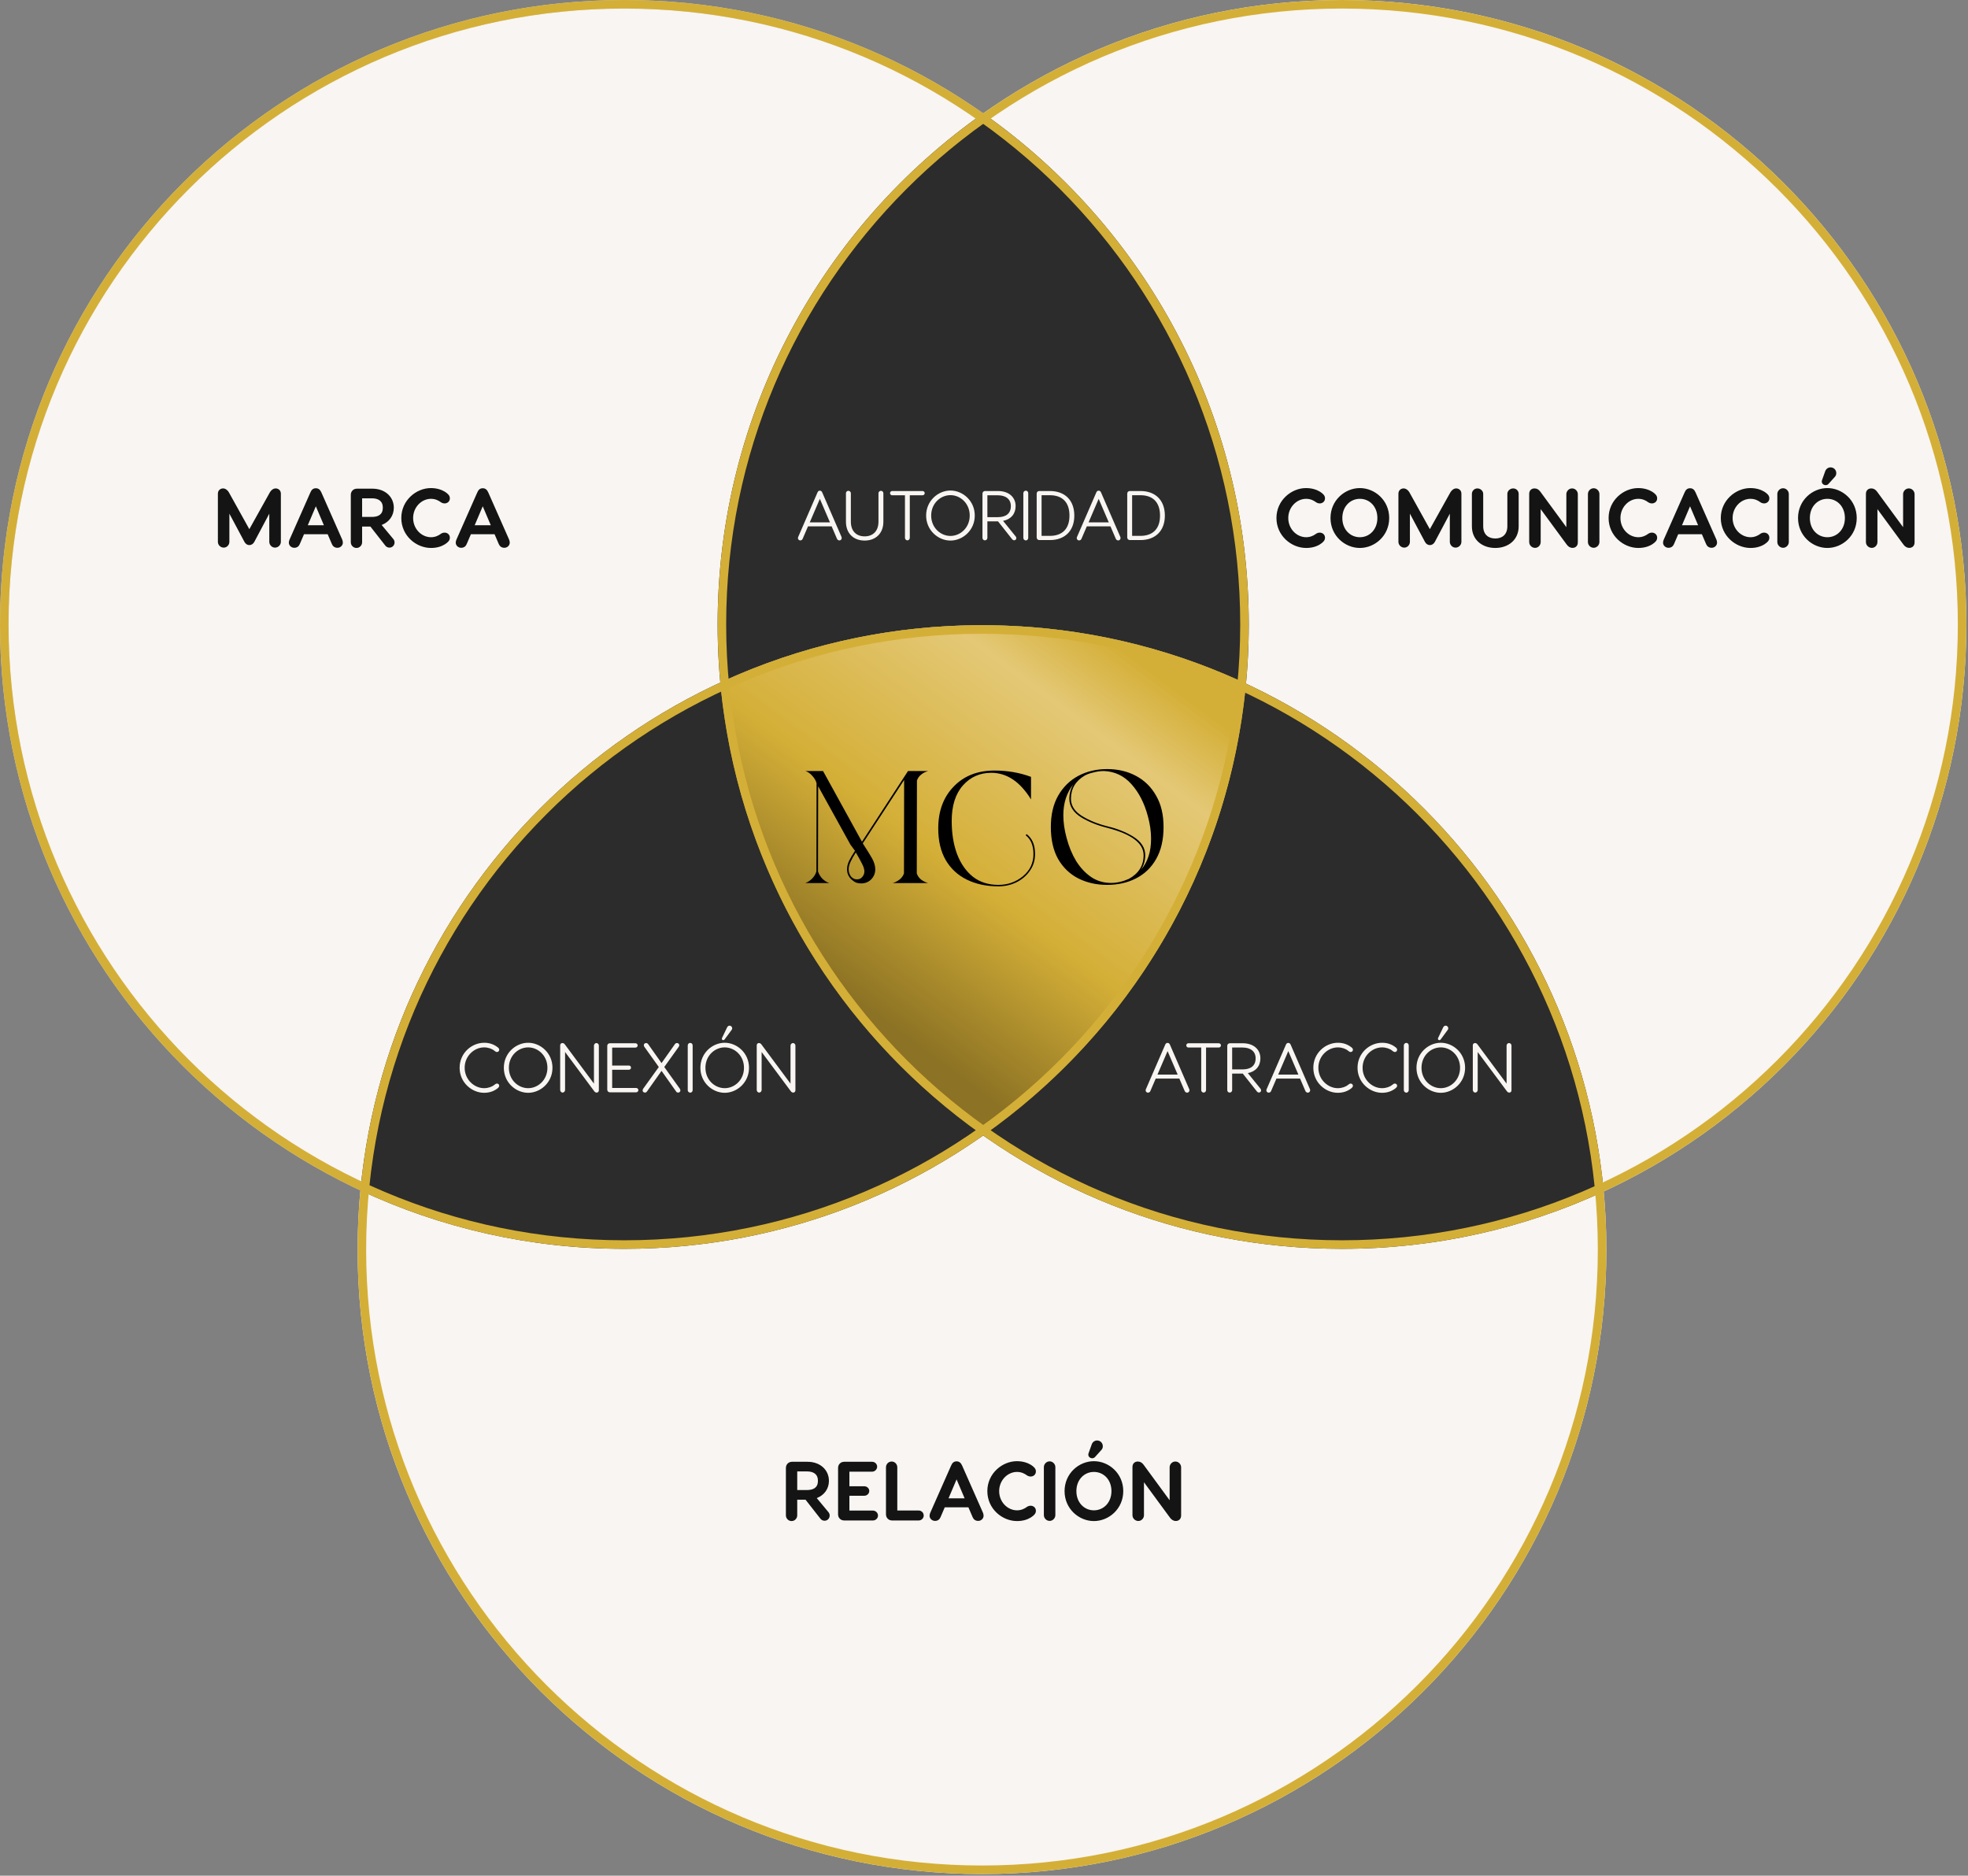 <svg xmlns="http://www.w3.org/2000/svg" width="809" height="771" viewBox="0 0 809 771" fill="none"><rect x="0" y="0" width="809" height="771" fill="#808080" stroke="none"/><path d="M256.671 511.584C397.456 511.584 511.584 397.456 511.584 256.671C511.584 115.886 397.456 1.758 256.671 1.758C115.887 1.758 1.758 115.886 1.758 256.671C1.758 397.456 115.887 511.584 256.671 511.584Z" fill="#F8F5F2" stroke="#D9D9D9" stroke-width="3.516"></path><path d="M551.67 513.342C693.426 513.342 808.341 398.426 808.341 256.671C808.341 114.916 693.426 0 551.67 0C409.915 0 294.999 114.916 294.999 256.671C294.999 398.426 409.915 513.342 551.67 513.342Z" fill="#F8F5F2"></path><path fill-rule="evenodd" clip-rule="evenodd" d="M404.171 466.753C470.2 420.31 513.34 343.529 513.34 256.671C513.34 169.813 470.2 93.031 404.171 46.588C338.144 93.031 295 169.813 295 256.671C295 343.529 338.144 420.31 404.171 466.753Z" fill="#2C2C2C"></path><path d="M403.671 770.342C545.427 770.342 660.342 655.427 660.342 513.671C660.342 371.916 545.427 257 403.671 257C261.916 257 147 371.916 147 513.671C147 655.427 261.916 770.342 403.671 770.342Z" fill="#F8F5F2"></path><path fill-rule="evenodd" clip-rule="evenodd" d="M296.097 280.562C328.816 265.438 365.258 257 403.67 257C537.37 257 647.19 359.225 659.24 489.779C626.53 504.903 590.08 513.341 551.67 513.341C417.971 513.341 308.148 411.116 296.097 280.562Z" fill="#2C2C2C"></path><path fill-rule="evenodd" clip-rule="evenodd" d="M148.139 489.333C160.398 358.993 270.123 257 403.67 257C442.459 257 479.24 265.604 512.2 281.008C499.94 411.348 390.218 513.341 256.67 513.341C217.882 513.341 181.103 504.737 148.139 489.333Z" fill="#2C2C2C"></path><path fill-rule="evenodd" clip-rule="evenodd" d="M512.2 281.008C504.98 357.769 463.96 424.699 404.171 466.753C345.544 425.515 304.958 360.358 296.597 285.466C296.415 283.836 296.248 282.201 296.097 280.562C328.816 265.438 365.258 257 403.67 257C442.459 257 479.24 265.604 512.2 281.008Z" fill="url(#paint0_linear_1712_165)"></path><path d="M354.001 363.133C352.623 363.133 351.556 362.8 350.801 362.133C349.067 360.933 348.2 359.333 348.2 357.333C348.2 356.178 348.489 355 349.067 353.8C349.689 352.555 350.489 351.2 351.467 349.733L349.6 347.2L336.334 323.199L336.267 358.2C336.578 359.222 337.156 360.2 338 361.133C338.889 362.022 339.867 362.644 340.934 363H331C332.022 362.644 332.978 362.022 333.867 361.133C334.756 360.2 335.333 359.222 335.6 358.2L335.667 321.932C335.4 320.91 334.822 319.91 333.933 318.932C333.045 317.91 332.089 317.243 331.067 316.932H338.334L354.334 346L373.268 316.932H381.601C380.535 317.199 379.557 317.688 378.668 318.399C377.823 319.066 377.246 319.888 376.934 320.866L376.868 359C377.179 359.978 377.757 360.822 378.601 361.533C379.49 362.2 380.468 362.689 381.535 363H366.934C368.001 362.689 368.956 362.2 369.801 361.533C370.69 360.822 371.29 359.978 371.601 359L371.668 320.599L354.667 346.666C356.534 349.555 357.801 351.6 358.467 352.8C359.356 354.4 359.801 355.911 359.801 357.333C359.801 358.933 359.245 360.311 358.134 361.467C357.023 362.578 355.645 363.133 354.001 363.133ZM352.267 361.467C353.201 361.467 353.934 361.133 354.467 360.467C355.045 359.8 355.334 359.044 355.334 358.2C355.334 357.311 354.978 356.2 354.267 354.866C353.601 353.533 352.778 352.044 351.801 350.4C350.912 351.778 350.2 353.044 349.667 354.2C349.134 355.311 348.867 356.355 348.867 357.333C348.867 358.444 349.178 359.422 349.8 360.267C350.467 361.067 351.289 361.467 352.267 361.467ZM410.424 364.333C405.535 364.333 401.224 363.422 397.491 361.6C393.757 359.778 390.846 357.089 388.757 353.533C386.713 349.977 385.69 345.644 385.69 340.533C385.69 333.422 387.802 327.688 392.024 323.332C396.246 318.932 401.846 316.732 408.824 316.732C414.158 316.732 419.158 317.599 423.825 319.332V328.599C419.336 321.31 413.891 317.666 407.491 317.666C402.78 317.666 398.891 319.399 395.824 322.866C392.757 326.332 391.224 331.199 391.224 337.466C391.224 342.577 391.957 347.111 393.424 351.066C394.935 355.022 397.113 358.133 399.957 360.4C402.802 362.622 406.291 363.733 410.424 363.733C414.247 363.733 417.602 362.556 420.491 360.2C423.38 357.8 424.825 354.755 424.825 351.066C424.825 347.555 423.758 344.977 421.625 343.333L422.025 342.866C424.336 344.6 425.491 347.333 425.491 351.066C425.491 353.644 424.78 355.933 423.358 357.933C421.98 359.933 420.136 361.511 417.824 362.667C415.558 363.778 413.091 364.333 410.424 364.333ZM455.11 363.733C450.71 363.733 446.76 362.844 443.246 361.067C439.779 359.289 437.024 356.644 434.979 353.133C432.979 349.577 431.979 345.177 431.979 339.933C431.979 334.866 432.979 330.577 434.979 327.066C437.024 323.51 439.779 320.799 443.246 318.932C446.76 317.066 450.71 316.132 455.11 316.132C459.56 316.132 463.51 317.066 466.98 318.932C470.49 320.799 473.25 323.51 475.25 327.066C477.29 330.577 478.31 334.866 478.31 339.933C478.31 345.177 477.29 349.577 475.25 353.133C473.25 356.644 470.49 359.289 466.98 361.067C463.51 362.844 459.56 363.733 455.11 363.733ZM456.71 362.933C459.11 362.933 461.56 362.378 464.05 361.267C468.09 359.044 470.11 355.8 470.11 351.533C470.11 346.6 465.11 342.844 455.11 340.266C451.02 339.244 447.45 337.799 444.38 335.933C441.179 333.888 439.579 331.355 439.579 328.333C439.579 326.11 440.157 324.088 441.312 322.266C438.512 325.777 437.112 330.044 437.112 335.066C437.112 338.044 437.557 341.155 438.446 344.4C439.379 347.955 440.69 351.133 442.379 353.933C444.11 356.689 446.18 358.889 448.58 360.533C450.98 362.133 453.69 362.933 456.71 362.933ZM469.05 357.533C471.8 354.333 473.18 350.089 473.18 344.8C473.18 341.777 472.74 338.666 471.85 335.466C470.42 330.133 468.18 325.755 465.11 322.332C462.05 318.91 458.27 317.11 453.78 316.932C452.31 316.932 450.78 317.154 449.18 317.599C447.98 317.866 446.89 318.266 445.91 318.799C442.135 321.021 440.246 324.199 440.246 328.333C440.246 331.133 441.713 333.466 444.65 335.333C447.62 337.199 451.16 338.644 455.25 339.666C459.34 340.644 462.89 342.066 465.91 343.933C469.16 345.977 470.78 348.511 470.78 351.533C470.78 353.711 470.2 355.711 469.05 357.533Z" fill="black"></path><path d="M256.671 511.584C397.456 511.584 511.584 397.456 511.584 256.671C511.584 115.886 397.456 1.758 256.671 1.758C115.887 1.758 1.758 115.886 1.758 256.671C1.758 397.456 115.887 511.584 256.671 511.584Z" stroke="#D4AF37" stroke-width="3.516"></path><path d="M551.67 511.584C692.455 511.584 806.583 397.456 806.583 256.671C806.583 115.886 692.455 1.758 551.67 1.758C410.886 1.758 296.757 115.886 296.757 256.671C296.757 397.456 410.886 511.584 551.67 511.584Z" stroke="#D4AF37" stroke-width="3.516"></path><path d="M403.671 768.584C544.456 768.584 658.584 654.456 658.584 513.671C658.584 372.887 544.456 258.758 403.671 258.758C262.887 258.758 148.758 372.887 148.758 513.671C148.758 654.456 262.887 768.584 403.671 768.584Z" stroke="#D4AF37" stroke-width="3.516"></path><path d="M113.319 200.766C114.354 200.766 115.457 201.49 115.457 202.938V222.725C115.457 224 114.388 225.103 113.044 225.103C111.768 225.103 110.7 224 110.7 222.725V211.142L104.529 222.759C104.081 223.587 103.323 224.069 102.495 224.069C101.702 224.069 100.944 223.587 100.496 222.759L94.291 211.142V222.725C94.291 224 93.257 225.103 91.981 225.103C90.637 225.103 89.568 224 89.568 222.725V202.938C89.568 201.49 90.671 200.766 91.706 200.766C92.671 200.766 93.567 201.49 94.05 202.317L102.495 217.52L110.975 202.317C111.458 201.49 112.354 200.766 113.319 200.766ZM140.659 221.76C140.831 222.139 140.935 222.587 140.935 223.07C140.935 224.207 139.935 225.172 138.728 225.172C137.625 225.172 136.833 224.586 136.453 223.69L134.695 219.588H124.974L123.216 223.69C122.837 224.586 122.079 225.172 120.975 225.172C119.734 225.172 118.735 224.207 118.735 223.07C118.735 222.587 118.873 222.139 119.045 221.76L127.594 202.421C128.077 201.249 128.801 200.697 129.835 200.697C130.869 200.697 131.593 201.249 132.11 202.421L140.659 221.76ZM126.525 215.899H133.144L129.835 208.109L126.525 215.899ZM161.648 221.518C161.958 221.898 162.199 222.38 162.199 222.932C162.199 224.138 161.303 225.103 160.096 225.103C159.373 225.103 158.752 224.759 158.373 224.242L152.271 216.451H148.859V222.897C148.859 224.173 147.824 225.241 146.549 225.241C145.239 225.241 144.205 224.173 144.205 222.897V203.421C144.205 201.938 145.274 200.87 146.756 200.87H153.064C158.442 200.87 161.889 204.351 161.889 208.695C161.889 211.935 160.028 214.589 156.891 215.796L161.648 221.518ZM148.859 204.834V212.487H152.857C155.443 212.487 157.373 211.556 157.373 208.695C157.373 205.868 155.443 204.834 152.857 204.834H148.859ZM182.755 218.933C183.858 218.933 184.927 219.691 184.927 221.036C184.927 222.173 184.134 222.932 182.858 223.759C181.411 224.655 179.515 225.241 177.171 225.241C171.069 225.241 164.967 220.208 164.967 212.935C164.967 205.661 171.103 200.628 177.102 200.628C179.515 200.628 181.411 201.249 182.858 202.111C184.134 202.938 184.927 203.696 184.927 204.834C184.927 206.178 183.858 206.937 182.755 206.937C181.893 206.937 181.273 206.489 180.894 206.213C180.376 205.868 179.101 205.041 177.171 205.041C173.275 205.041 169.828 208.488 169.828 212.935C169.828 217.382 173.241 220.829 177.205 220.829C179.066 220.829 180.376 220.002 180.894 219.657C181.273 219.381 181.859 218.933 182.755 218.933ZM209.266 221.76C209.438 222.139 209.542 222.587 209.542 223.07C209.542 224.207 208.542 225.172 207.336 225.172C206.233 225.172 205.44 224.586 205.06 223.69L203.302 219.588H193.581L191.823 223.69C191.444 224.586 190.686 225.172 189.583 225.172C188.342 225.172 187.342 224.207 187.342 223.07C187.342 222.587 187.48 222.139 187.652 221.76L196.201 202.421C196.684 201.249 197.408 200.697 198.442 200.697C199.476 200.697 200.2 201.249 200.717 202.421L209.266 221.76ZM195.133 215.899H201.751L198.442 208.109L195.133 215.899Z" fill="#141414"></path><path d="M340.511 621.518C340.821 621.898 341.063 622.38 341.063 622.932C341.063 624.138 340.166 625.103 338.96 625.103C338.236 625.103 337.615 624.759 337.236 624.242L331.135 616.451H327.722V622.897C327.722 624.173 326.688 625.241 325.412 625.241C324.102 625.241 323.068 624.173 323.068 622.897V603.421C323.068 601.938 324.137 600.87 325.619 600.87H331.928C337.305 600.87 340.752 604.351 340.752 608.695C340.752 611.935 338.891 614.589 335.754 615.796L340.511 621.518ZM327.722 604.834V612.487H331.721C334.306 612.487 336.237 611.556 336.237 608.695C336.237 605.868 334.306 604.834 331.721 604.834H327.722ZM349.166 620.932H358.853C359.956 620.932 360.921 621.863 360.921 622.966C360.921 624.104 359.956 625 358.853 625H347.063C345.581 625 344.512 623.931 344.512 622.449V603.421C344.512 601.938 345.581 600.87 347.063 600.87H358.508C359.611 600.87 360.576 601.766 360.576 602.869C360.576 604.007 359.611 604.937 358.508 604.937H349.166V610.935H355.302C356.44 610.935 357.336 611.832 357.336 612.866C357.336 613.935 356.44 614.831 355.302 614.831H349.166V620.932ZM368.859 620.898H377.65C378.753 620.898 379.718 621.794 379.718 622.966C379.718 624.104 378.753 625 377.65 625H366.757C365.274 625 364.206 623.931 364.206 622.449V603.145C364.206 601.835 365.24 600.766 366.55 600.766C367.825 600.766 368.859 601.835 368.859 603.145V620.898ZM404.052 621.76C404.225 622.139 404.328 622.587 404.328 623.07C404.328 624.207 403.329 625.172 402.122 625.172C401.019 625.172 400.226 624.586 399.847 623.69L398.089 619.588H388.368L386.61 623.69C386.231 624.586 385.472 625.172 384.369 625.172C383.128 625.172 382.128 624.207 382.128 623.07C382.128 622.587 382.266 622.139 382.439 621.76L390.988 602.421C391.47 601.249 392.194 600.697 393.228 600.697C394.262 600.697 394.986 601.249 395.503 602.421L404.052 621.76ZM389.919 615.899H396.538L393.228 608.109L389.919 615.899ZM423.661 618.933C424.764 618.933 425.833 619.691 425.833 621.036C425.833 622.173 425.04 622.932 423.764 623.759C422.317 624.655 420.421 625.241 418.077 625.241C411.975 625.241 405.874 620.208 405.874 612.935C405.874 605.661 412.01 600.628 418.008 600.628C420.421 600.628 422.317 601.249 423.764 602.111C425.04 602.938 425.833 603.696 425.833 604.834C425.833 606.178 424.764 606.937 423.661 606.937C422.799 606.937 422.179 606.489 421.8 606.213C421.282 605.868 420.007 605.041 418.077 605.041C414.181 605.041 410.734 608.488 410.734 612.935C410.734 617.382 414.147 620.829 418.111 620.829C419.973 620.829 421.282 620.002 421.8 619.657C422.179 619.381 422.765 618.933 423.661 618.933ZM431.488 600.697C432.764 600.697 433.832 601.8 433.832 603.076V622.794C433.832 624.069 432.764 625.172 431.488 625.172C430.178 625.172 429.11 624.069 429.11 622.794V603.076C429.11 601.8 430.178 600.697 431.488 600.697ZM450.99 592.114C452.3 592.114 453.34 593.148 453.34 594.458C453.34 595.009 453.2 595.492 452.82 595.94L450.24 598.801C449.96 599.181 449.51 599.422 448.99 599.422C447.93 599.422 447.03 598.491 447.51 597.285L448.79 593.7C449.13 592.769 449.96 592.114 450.99 592.114ZM449.68 600.628C455.85 600.628 461.75 605.661 461.75 612.935C461.75 620.208 455.85 625.241 449.68 625.241C443.513 625.241 437.619 620.208 437.619 612.935C437.619 605.661 443.513 600.628 449.68 600.628ZM449.68 605.041C445.75 605.041 442.479 608.178 442.479 612.935C442.479 617.692 445.75 620.829 449.68 620.829C453.61 620.829 456.89 617.692 456.89 612.935C456.89 608.178 453.65 605.041 449.68 605.041ZM483.15 600.766C484.49 600.766 485.53 601.869 485.53 603.145V622.932C485.53 624.414 484.56 625.207 483.36 625.207C482.36 625.207 481.56 624.69 480.94 623.828L470.26 609.281V622.828C470.26 624.104 469.22 625.207 467.95 625.207C466.6 625.207 465.53 624.104 465.53 622.828V603.007C465.53 601.559 466.5 600.766 467.74 600.766C468.74 600.766 469.53 601.283 470.12 602.111L480.81 616.692V603.145C480.81 601.869 481.87 600.766 483.15 600.766Z" fill="#141414"></path><path d="M542.51 218.933C543.61 218.933 544.68 219.691 544.68 221.036C544.68 222.173 543.89 222.932 542.61 223.759C541.17 224.655 539.27 225.241 536.93 225.241C530.83 225.241 524.72 220.208 524.72 212.935C524.72 205.661 530.86 200.628 536.86 200.628C539.27 200.628 541.17 201.249 542.61 202.111C543.89 202.938 544.68 203.696 544.68 204.834C544.68 206.178 543.61 206.937 542.51 206.937C541.65 206.937 541.03 206.489 540.65 206.213C540.13 205.868 538.86 205.041 536.93 205.041C533.03 205.041 529.58 208.488 529.58 212.935C529.58 217.382 533 220.829 536.96 220.829C538.82 220.829 540.13 220.002 540.65 219.657C541.03 219.381 541.61 218.933 542.51 218.933ZM559.01 200.628C565.18 200.628 571.07 205.661 571.07 212.935C571.07 220.208 565.18 225.241 559.01 225.241C552.84 225.241 546.94 220.208 546.94 212.935C546.94 205.661 552.84 200.628 559.01 200.628ZM559.01 205.041C555.08 205.041 551.8 208.178 551.8 212.935C551.8 217.692 555.08 220.829 559.01 220.829C562.94 220.829 566.21 217.692 566.21 212.935C566.21 208.178 562.97 205.041 559.01 205.041ZM598.61 200.766C599.64 200.766 600.75 201.49 600.75 202.938V222.725C600.75 224 599.68 225.103 598.33 225.103C597.06 225.103 595.99 224 595.99 222.725V211.142L589.82 222.759C589.37 223.587 588.61 224.069 587.78 224.069C586.99 224.069 586.23 223.587 585.78 222.759L579.58 211.142V222.725C579.58 224 578.55 225.103 577.27 225.103C575.93 225.103 574.86 224 574.86 222.725V202.938C574.86 201.49 575.96 200.766 576.99 200.766C577.96 200.766 578.86 201.49 579.34 202.317L587.78 217.52L596.26 202.317C596.75 201.49 597.64 200.766 598.61 200.766ZM622.05 200.766C623.33 200.766 624.29 201.8 624.29 203.007V216.348C624.29 221.932 620.02 225.241 614.68 225.241C609.3 225.241 605.06 221.932 605.06 216.348V203.007C605.06 201.8 606.06 200.766 607.33 200.766C608.61 200.766 609.71 201.8 609.71 203.007V216.279C609.71 219.898 612.02 221.346 614.68 221.346C617.36 221.346 619.64 219.898 619.64 216.279V203.007C619.64 201.8 620.74 200.766 622.05 200.766ZM646.23 200.766C647.58 200.766 648.61 201.869 648.61 203.145V222.932C648.61 224.414 647.65 225.207 646.44 225.207C645.44 225.207 644.65 224.69 644.03 223.828L633.34 209.281V222.828C633.34 224.104 632.31 225.207 631.03 225.207C629.69 225.207 628.62 224.104 628.62 222.828V203.007C628.62 201.559 629.58 200.766 630.82 200.766C631.82 200.766 632.62 201.283 633.2 202.111L643.89 216.692V203.145C643.89 201.869 644.96 200.766 646.23 200.766ZM655.13 200.697C656.41 200.697 657.48 201.8 657.48 203.076V222.794C657.48 224.069 656.41 225.172 655.13 225.172C653.82 225.172 652.76 224.069 652.76 222.794V203.076C652.76 201.8 653.82 200.697 655.13 200.697ZM679.05 218.933C680.16 218.933 681.22 219.691 681.22 221.036C681.22 222.173 680.43 222.932 679.16 223.759C677.71 224.655 675.81 225.241 673.47 225.241C667.37 225.241 661.26 220.208 661.26 212.935C661.26 205.661 667.4 200.628 673.4 200.628C675.81 200.628 677.71 201.249 679.16 202.111C680.43 202.938 681.22 203.696 681.22 204.834C681.22 206.178 680.16 206.937 679.05 206.937C678.19 206.937 677.57 206.489 677.19 206.213C676.67 205.868 675.4 205.041 673.47 205.041C669.57 205.041 666.13 208.488 666.13 212.935C666.13 217.382 669.54 220.829 673.5 220.829C675.36 220.829 676.67 220.002 677.19 219.657C677.57 219.381 678.16 218.933 679.05 218.933ZM705.56 221.76C705.74 222.139 705.84 222.587 705.84 223.07C705.84 224.207 704.84 225.172 703.63 225.172C702.53 225.172 701.74 224.586 701.36 223.69L699.6 219.588H689.88L688.12 223.69C687.74 224.586 686.98 225.172 685.88 225.172C684.64 225.172 683.64 224.207 683.64 223.07C683.64 222.587 683.78 222.139 683.95 221.76L692.5 202.421C692.98 201.249 693.7 200.697 694.74 200.697C695.77 200.697 696.5 201.249 697.01 202.421L705.56 221.76ZM691.43 215.899H698.05L694.74 208.109L691.43 215.899ZM725.17 218.933C726.27 218.933 727.34 219.691 727.34 221.036C727.34 222.173 726.55 222.932 725.28 223.759C723.83 224.655 721.93 225.241 719.59 225.241C713.49 225.241 707.38 220.208 707.38 212.935C707.38 205.661 713.52 200.628 719.52 200.628C721.93 200.628 723.83 201.249 725.28 202.111C726.55 202.938 727.34 203.696 727.34 204.834C727.34 206.178 726.27 206.937 725.17 206.937C724.31 206.937 723.69 206.489 723.31 206.213C722.79 205.868 721.52 205.041 719.59 205.041C715.69 205.041 712.24 208.488 712.24 212.935C712.24 217.382 715.66 220.829 719.62 220.829C721.48 220.829 722.79 220.002 723.31 219.657C723.69 219.381 724.28 218.933 725.17 218.933ZM733 200.697C734.27 200.697 735.34 201.8 735.34 203.076V222.794C735.34 224.069 734.27 225.172 733 225.172C731.69 225.172 730.62 224.069 730.62 222.794V203.076C730.62 201.8 731.69 200.697 733 200.697ZM752.5 192.114C753.81 192.114 754.85 193.148 754.85 194.458C754.85 195.009 754.71 195.492 754.33 195.94L751.75 198.801C751.47 199.181 751.02 199.422 750.51 199.422C749.44 199.422 748.54 198.491 749.02 197.285L750.3 193.7C750.64 192.769 751.47 192.114 752.5 192.114ZM751.19 200.628C757.36 200.628 763.26 205.661 763.26 212.935C763.26 220.208 757.36 225.241 751.19 225.241C745.02 225.241 739.13 220.208 739.13 212.935C739.13 205.661 745.02 200.628 751.19 200.628ZM751.19 205.041C747.26 205.041 743.99 208.178 743.99 212.935C743.99 217.692 747.26 220.829 751.19 220.829C755.12 220.829 758.4 217.692 758.4 212.935C758.4 208.178 755.16 205.041 751.19 205.041ZM784.66 200.766C786 200.766 787.04 201.869 787.04 203.145V222.932C787.04 224.414 786.07 225.207 784.87 225.207C783.87 225.207 783.07 224.69 782.45 223.828L771.77 209.281V222.828C771.77 224.104 770.73 225.207 769.46 225.207C768.11 225.207 767.04 224.104 767.04 222.828V203.007C767.04 201.559 768.01 200.766 769.25 200.766C770.25 200.766 771.04 201.283 771.63 202.111L782.32 216.692V203.145C782.32 201.869 783.38 200.766 784.66 200.766Z" fill="#141414"></path><path d="M488.86 447.704C488.92 447.848 488.95 448.021 488.95 448.193C488.95 448.683 488.55 449.144 488 449.144C487.54 449.144 487.19 448.856 487.02 448.51L484.8 443.354H475.09L472.87 448.51C472.73 448.856 472.38 449.144 471.89 449.144C471.35 449.144 470.94 448.683 470.94 448.193C470.94 448.021 471 447.848 471.06 447.704L478.98 429.439C479.18 428.978 479.44 428.69 479.96 428.69C480.45 428.69 480.74 428.978 480.94 429.439L488.86 447.704ZM475.81 441.711H484.11L479.96 432.061L475.81 441.711ZM501.02 428.834C501.48 428.834 501.91 429.237 501.91 429.698C501.91 430.217 501.48 430.591 501.02 430.591H495.78V448.078C495.78 448.625 495.34 449.115 494.8 449.115C494.22 449.115 493.79 448.625 493.79 448.078V430.591H488.52C488.05 430.591 487.65 430.217 487.65 429.698C487.65 429.237 488.05 428.834 488.52 428.834H501.02ZM518.15 447.502C518.32 447.704 518.41 447.934 518.41 448.193C518.41 448.712 518.04 449.086 517.52 449.086C517.2 449.086 516.91 448.914 516.74 448.712L510.89 441.308H510.86H506.51V448.107C506.51 448.654 506.05 449.115 505.5 449.115C504.93 449.115 504.5 448.654 504.5 448.107V429.9C504.5 429.266 504.96 428.834 505.59 428.834H510.86C515.36 428.834 518.12 431.398 518.12 435.028C518.12 438.254 516.19 440.473 512.96 441.106L518.15 447.502ZM506.51 430.591V439.58H510.8C514.15 439.58 516.16 438.082 516.16 435.028C516.16 432.233 514.15 430.591 510.8 430.591H506.51ZM538.49 447.704C538.55 447.848 538.58 448.021 538.58 448.193C538.58 448.683 538.17 449.144 537.63 449.144C537.16 449.144 536.82 448.856 536.65 448.51L534.43 443.354H524.72L522.5 448.51C522.36 448.856 522.01 449.144 521.52 449.144C520.97 449.144 520.57 448.683 520.57 448.193C520.57 448.021 520.63 447.848 520.69 447.704L528.61 429.439C528.81 428.978 529.07 428.69 529.59 428.69C530.08 428.69 530.37 428.978 530.57 429.439L538.49 447.704ZM525.44 441.711H533.74L529.59 432.061L525.44 441.711ZM555.24 445.399C555.72 445.399 556.16 445.773 556.16 446.321C556.16 446.695 555.87 447.07 555.38 447.444C553.91 448.568 552.1 449.202 549.93 449.202C544.92 449.202 539.88 444.996 539.88 438.917C539.88 432.838 544.86 428.632 549.99 428.632C552.12 428.632 553.88 429.266 555.35 430.361C555.93 430.764 556.16 431.081 556.16 431.513C556.16 432.061 555.72 432.435 555.24 432.435C554.83 432.435 554.54 432.205 554.14 431.888C553.22 431.11 551.63 430.534 549.96 430.534C545.9 430.534 541.95 434.019 541.95 438.917C541.95 443.814 545.93 447.3 549.93 447.3C551.63 447.3 553.22 446.724 554.14 445.946C554.54 445.629 554.86 445.399 555.24 445.399ZM573.41 445.399C573.9 445.399 574.33 445.773 574.33 446.321C574.33 446.695 574.04 447.07 573.55 447.444C572.08 448.568 570.27 449.202 568.11 449.202C563.1 449.202 558.05 444.996 558.05 438.917C558.05 432.838 563.04 428.632 568.17 428.632C570.3 428.632 572.06 429.266 573.52 430.361C574.1 430.764 574.33 431.081 574.33 431.513C574.33 432.061 573.9 432.435 573.41 432.435C573.01 432.435 572.72 432.205 572.31 431.888C571.39 431.11 569.81 430.534 568.14 430.534C564.08 430.534 560.13 434.019 560.13 438.917C560.13 443.814 564.1 447.3 568.11 447.3C569.81 447.3 571.39 446.724 572.31 445.946C572.72 445.629 573.03 445.399 573.41 445.399ZM578.12 428.69C578.66 428.69 579.1 429.151 579.1 429.727V448.107C579.1 448.654 578.66 449.144 578.12 449.144C577.54 449.144 577.08 448.654 577.08 448.107V429.727C577.08 429.151 577.54 428.69 578.12 428.69ZM594.26 421.603C594.87 421.603 595.36 422.093 595.36 422.698C595.36 422.928 595.27 423.13 595.13 423.331L592.22 427.278C592.13 427.422 591.93 427.566 591.7 427.566C591.27 427.566 590.95 427.163 591.15 426.702L593.28 422.266C593.48 421.891 593.83 421.603 594.26 421.603ZM592.27 428.632C597.32 428.632 602.27 432.838 602.27 438.917C602.27 444.996 597.32 449.202 592.27 449.202C587.23 449.202 582.28 444.996 582.28 438.917C582.28 432.838 587.23 428.632 592.27 428.632ZM592.27 430.534C588.21 430.534 584.35 433.904 584.35 438.917C584.35 443.93 588.21 447.3 592.27 447.3C596.34 447.3 600.2 443.93 600.2 438.917C600.2 433.904 596.34 430.534 592.27 430.534ZM620.33 428.748C620.88 428.748 621.34 429.237 621.34 429.785V448.193C621.34 448.77 620.91 449.115 620.45 449.115C620.04 449.115 619.73 448.942 619.41 448.51L607.45 432.435V448.049C607.45 448.597 606.96 449.115 606.45 449.115C605.9 449.115 605.44 448.597 605.44 448.049V429.669C605.44 429.064 605.9 428.748 606.33 428.748C606.76 428.748 607.05 428.92 607.37 429.324L619.32 445.428V429.785C619.32 429.237 619.81 428.748 620.33 428.748Z" fill="#F8F5F2"></path><path d="M345.927 220.704C345.985 220.848 346.014 221.021 346.014 221.193C346.014 221.683 345.61 222.144 345.063 222.144C344.602 222.144 344.256 221.856 344.084 221.51L341.865 216.354H332.157L329.938 221.51C329.794 221.856 329.449 222.144 328.959 222.144C328.412 222.144 328.008 221.683 328.008 221.193C328.008 221.021 328.066 220.848 328.124 220.704L336.046 202.439C336.248 201.978 336.507 201.69 337.025 201.69C337.515 201.69 337.803 201.978 338.005 202.439L345.927 220.704ZM332.877 214.711H341.174L337.025 205.061L332.877 214.711ZM362.154 201.748C362.702 201.748 363.134 202.208 363.134 202.727V214.452C363.134 219.321 359.907 222.202 355.442 222.202C350.948 222.202 347.75 219.321 347.75 214.452V202.727C347.75 202.208 348.182 201.748 348.73 201.748C349.306 201.748 349.767 202.208 349.767 202.727V214.423C349.767 218.341 352.043 220.473 355.442 220.473C358.813 220.473 361.117 218.341 361.117 214.423V202.727C361.117 202.208 361.578 201.748 362.154 201.748ZM379.24 201.834C379.701 201.834 380.133 202.237 380.133 202.698C380.133 203.217 379.701 203.591 379.24 203.591H373.997V221.078C373.997 221.625 373.564 222.115 373.017 222.115C372.441 222.115 372.009 221.625 372.009 221.078V203.591H366.737C366.276 203.591 365.873 203.217 365.873 202.698C365.873 202.237 366.276 201.834 366.737 201.834H379.24ZM390.709 201.632C395.751 201.632 400.706 205.838 400.706 211.917C400.706 217.996 395.751 222.202 390.709 222.202C385.667 222.202 380.712 217.996 380.712 211.917C380.712 205.838 385.667 201.632 390.709 201.632ZM390.709 203.534C386.647 203.534 382.787 206.904 382.787 211.917C382.787 216.93 386.647 220.3 390.709 220.3C394.771 220.3 398.631 216.93 398.631 211.917C398.631 206.904 394.771 203.534 390.709 203.534ZM417.528 220.502C417.701 220.704 417.788 220.934 417.788 221.193C417.788 221.712 417.413 222.086 416.894 222.086C416.578 222.086 416.29 221.914 416.117 221.712L410.269 214.308H410.24H405.89V221.107C405.89 221.654 405.429 222.115 404.881 222.115C404.305 222.115 403.873 221.654 403.873 221.107V202.9C403.873 202.266 404.334 201.834 404.968 201.834H410.24C414.734 201.834 417.499 204.398 417.499 208.028C417.499 211.254 415.569 213.473 412.343 214.106L417.528 220.502ZM405.89 203.591V212.58H410.182C413.524 212.58 415.54 211.082 415.54 208.028C415.54 205.233 413.524 203.591 410.182 203.591H405.89ZM421.706 201.69C422.253 201.69 422.685 202.151 422.685 202.727V221.107C422.685 221.654 422.253 222.144 421.706 222.144C421.13 222.144 420.669 221.654 420.669 221.107V202.727C420.669 202.151 421.13 201.69 421.706 201.69ZM431.571 201.834C437.649 201.834 441.625 205.521 441.625 211.946C441.625 218.284 437.649 222 431.571 222H427.249C426.616 222 426.155 221.539 426.155 220.905V202.9C426.155 202.266 426.616 201.834 427.249 201.834H431.571ZM431.571 220.271C436.67 220.271 439.637 217.391 439.637 211.946C439.637 206.415 436.67 203.562 431.571 203.562H428.171V220.271H431.571ZM460.54 220.704C460.6 220.848 460.63 221.021 460.63 221.193C460.63 221.683 460.23 222.144 459.68 222.144C459.22 222.144 458.87 221.856 458.7 221.51L456.48 216.354H446.77L444.55 221.51C444.41 221.856 444.06 222.144 443.575 222.144C443.027 222.144 442.624 221.683 442.624 221.193C442.624 221.021 442.682 220.848 442.739 220.704L450.66 202.439C450.86 201.978 451.12 201.69 451.64 201.69C452.13 201.69 452.42 201.978 452.62 202.439L460.54 220.704ZM447.49 214.711H455.79L451.64 205.061L447.49 214.711ZM468.79 201.834C474.87 201.834 478.85 205.521 478.85 211.946C478.85 218.284 474.87 222 468.79 222H464.47C463.84 222 463.38 221.539 463.38 220.905V202.9C463.38 202.266 463.84 201.834 464.47 201.834H468.79ZM468.79 220.271C473.89 220.271 476.86 217.391 476.86 211.946C476.86 206.415 473.89 203.562 468.79 203.562H465.39V220.271H468.79Z" fill="#F8F5F2"></path><path d="M204.295 445.399C204.785 445.399 205.217 445.773 205.217 446.321C205.217 446.695 204.929 447.07 204.439 447.444C202.97 448.568 201.155 449.202 198.995 449.202C193.982 449.202 188.94 444.996 188.94 438.917C188.94 432.838 193.924 428.632 199.052 428.632C201.184 428.632 202.941 429.266 204.411 430.361C204.987 430.764 205.217 431.081 205.217 431.513C205.217 432.061 204.785 432.435 204.295 432.435C203.892 432.435 203.604 432.205 203.201 431.888C202.279 431.11 200.694 430.534 199.023 430.534C194.961 430.534 191.015 434.019 191.015 438.917C191.015 443.814 194.99 447.3 198.995 447.3C200.694 447.3 202.279 446.724 203.201 445.946C203.604 445.629 203.921 445.399 204.295 445.399ZM217.111 428.632C222.153 428.632 227.108 432.838 227.108 438.917C227.108 444.996 222.153 449.202 217.111 449.202C212.07 449.202 207.115 444.996 207.115 438.917C207.115 432.838 212.07 428.632 217.111 428.632ZM217.111 430.534C213.049 430.534 209.189 433.904 209.189 438.917C209.189 443.93 213.049 447.3 217.111 447.3C221.173 447.3 225.034 443.93 225.034 438.917C225.034 433.904 221.173 430.534 217.111 430.534ZM245.169 428.748C245.717 428.748 246.178 429.237 246.178 429.785V448.193C246.178 448.77 245.745 449.115 245.285 449.115C244.881 449.115 244.564 448.942 244.247 448.51L232.292 432.435V448.049C232.292 448.597 231.802 449.115 231.284 449.115C230.736 449.115 230.275 448.597 230.275 448.049V429.669C230.275 429.064 230.736 428.748 231.168 428.748C231.6 428.748 231.889 428.92 232.205 429.324L244.161 445.428V429.785C244.161 429.237 244.651 428.748 245.169 428.748ZM251.648 447.214H261.529C261.99 447.214 262.422 447.617 262.422 448.107C262.422 448.597 261.99 449 261.529 449H250.726C250.092 449 249.631 448.539 249.631 447.905V429.9C249.631 429.266 250.092 428.834 250.726 428.834H261.241C261.702 428.834 262.134 429.237 262.134 429.727C262.134 430.217 261.702 430.62 261.241 430.62H251.648V437.995H258.533C259.023 437.995 259.397 438.398 259.397 438.859C259.397 439.32 259.023 439.724 258.533 439.724H251.648V447.214ZM265.117 449.115C264.598 449.115 264.166 448.741 264.166 448.251C264.166 447.992 264.252 447.761 264.396 447.531L270.821 438.6L264.886 430.303C264.742 430.102 264.656 429.842 264.656 429.612C264.656 429.122 265.088 428.748 265.578 428.748C265.952 428.748 266.211 428.892 266.471 429.237L271.944 436.987L277.418 429.237C277.648 428.892 277.908 428.748 278.282 428.748C278.801 428.748 279.233 429.122 279.233 429.612C279.233 429.842 279.146 430.102 279.002 430.303L273.068 438.6L279.463 447.531C279.636 447.761 279.694 447.992 279.694 448.251C279.694 448.741 279.262 449.115 278.772 449.115C278.426 449.115 278.109 448.971 277.908 448.625L271.944 440.185L265.981 448.625C265.75 448.971 265.462 449.115 265.117 449.115ZM283.753 428.69C284.3 428.69 284.733 429.151 284.733 429.727V448.107C284.733 448.654 284.3 449.144 283.753 449.144C283.177 449.144 282.716 448.654 282.716 448.107V429.727C282.716 429.151 283.177 428.69 283.753 428.69ZM299.898 421.603C300.503 421.603 300.993 422.093 300.993 422.698C300.993 422.928 300.907 423.13 300.763 423.331L297.853 427.278C297.766 427.422 297.565 427.566 297.334 427.566C296.902 427.566 296.585 427.163 296.787 426.702L298.919 422.266C299.12 421.891 299.466 421.603 299.898 421.603ZM297.911 428.632C302.952 428.632 307.907 432.838 307.907 438.917C307.907 444.996 302.952 449.202 297.911 449.202C292.869 449.202 287.914 444.996 287.914 438.917C287.914 432.838 292.869 428.632 297.911 428.632ZM297.911 430.534C293.849 430.534 289.988 433.904 289.988 438.917C289.988 443.93 293.849 447.3 297.911 447.3C301.973 447.3 305.833 443.93 305.833 438.917C305.833 433.904 301.973 430.534 297.911 430.534ZM325.969 428.748C326.516 428.748 326.977 429.237 326.977 429.785V448.193C326.977 448.77 326.545 449.115 326.084 449.115C325.681 449.115 325.364 448.942 325.047 448.51L313.091 432.435V448.049C313.091 448.597 312.601 449.115 312.083 449.115C311.535 449.115 311.075 448.597 311.075 448.049V429.669C311.075 429.064 311.535 428.748 311.968 428.748C312.4 428.748 312.688 428.92 313.005 429.324L324.96 445.428V429.785C324.96 429.237 325.45 428.748 325.969 428.748Z" fill="#F8F5F2"></path><defs><linearGradient id="paint0_linear_1712_165" x1="472" y1="275" x2="364" y2="420" gradientUnits="userSpaceOnUse"><stop stop-color="#D4AF37"></stop><stop offset="0.185" stop-color="#E4C876"></stop><stop offset="0.625" stop-color="#D4AF37"></stop><stop offset="1" stop-color="#8C7224"></stop></linearGradient></defs></svg>